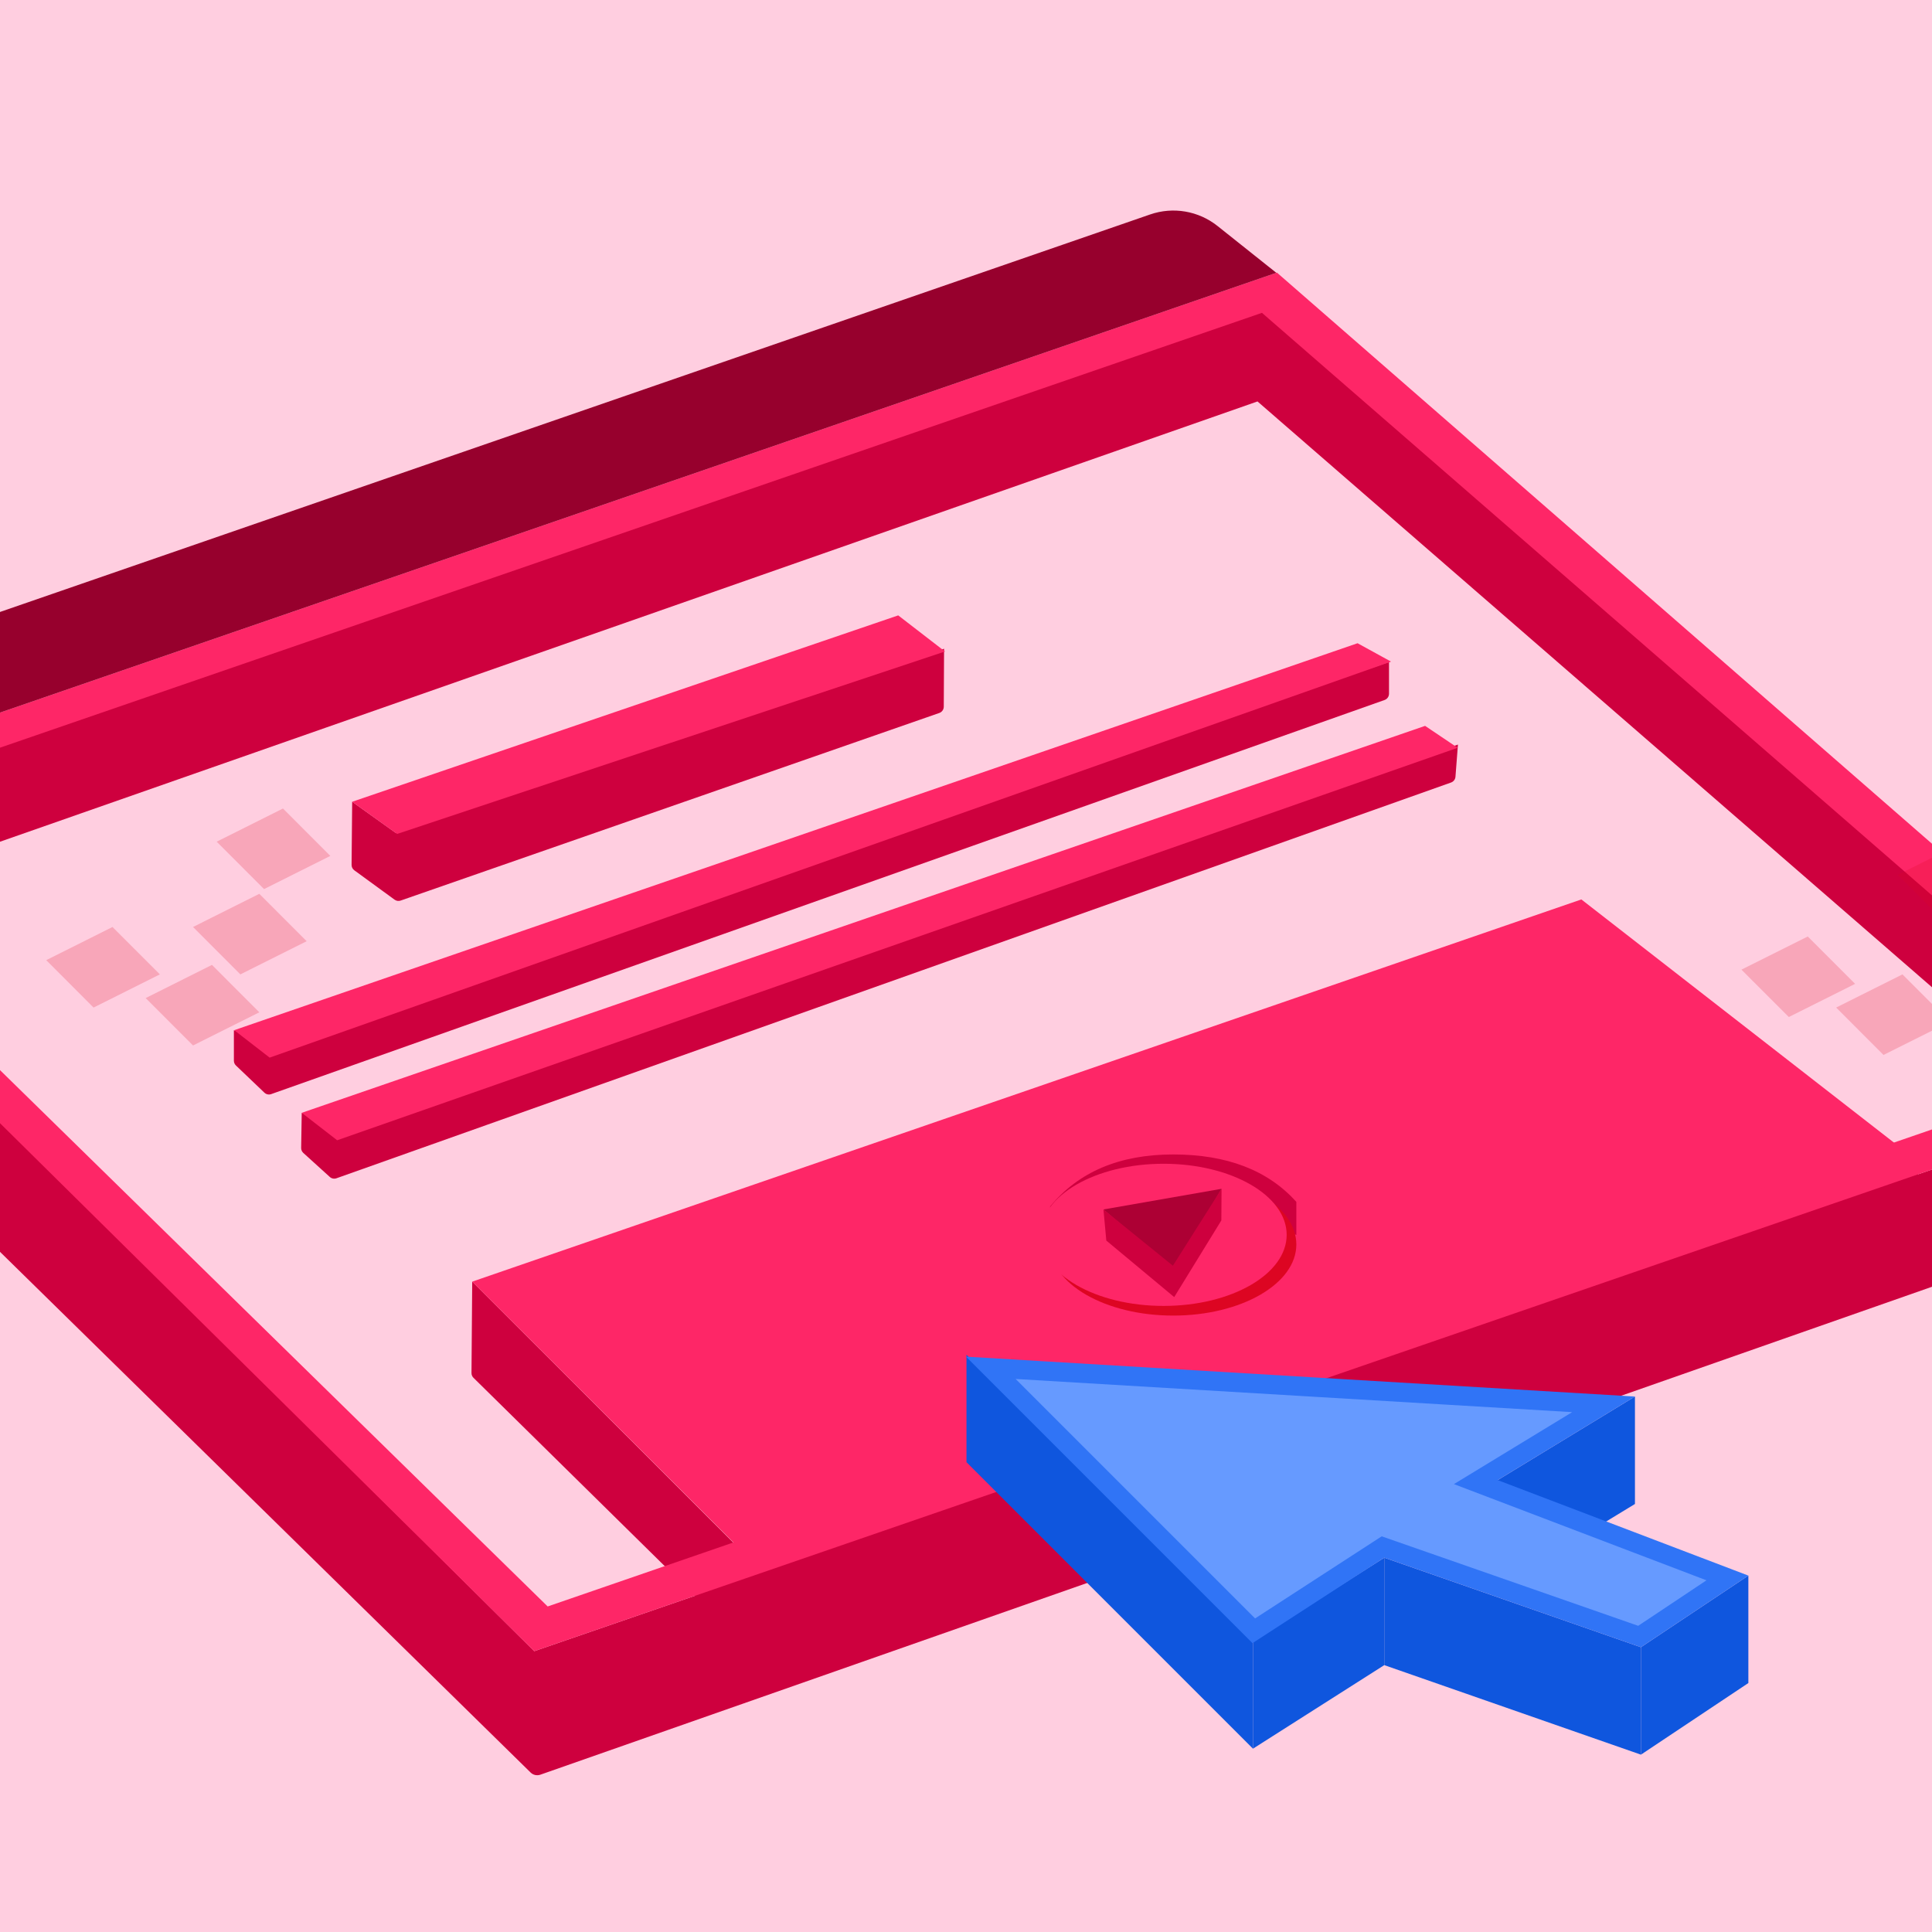 <svg width="200" height="200" viewBox="0 0 200 200" fill="none" xmlns="http://www.w3.org/2000/svg">
<g clip-path="url(#clip0)">
<rect width="200" height="200" fill="#FFCEE0"/>
<g clip-path="url(#clip1)">
<path d="M48.883 132.674L48.809 142.134C48.808 142.32 48.882 142.499 49.014 142.629L77.379 170.559C77.565 170.743 77.84 170.804 78.087 170.718L198.079 128.816C198.353 128.72 198.538 128.461 198.539 128.17L198.57 120.205L77.983 161.757L48.883 132.674Z" fill="#CE003E"/>
<path d="M48.883 132.674L163.702 93.109L199.292 120.795L78.635 162.372L48.883 132.674Z" fill="#FE2667"/>
<path d="M36.457 82.997L36.396 89.532C36.394 89.754 36.499 89.963 36.678 90.093L40.845 93.133C41.027 93.266 41.262 93.301 41.474 93.227L74.391 81.763L97.238 73.806C97.513 73.71 97.697 73.452 97.699 73.161L97.73 67.157L40.945 86.206L36.457 82.997Z" fill="#CE003E"/>
<path d="M36.458 82.997L92.983 63.704L97.828 67.444L41.106 86.33L36.458 82.997Z" fill="#FE2667"/>
<path d="M24.212 106.643L24.212 109.803C24.212 109.991 24.289 110.171 24.425 110.3L27.369 113.112C27.556 113.291 27.828 113.349 28.072 113.262L143.332 72.463C143.606 72.366 143.79 72.106 143.79 71.816L143.79 68.525L27.674 108.226L24.212 106.643Z" fill="#CE003E"/>
<path d="M24.245 106.643L140.534 66.587L144 68.49L27.913 109.485L24.245 106.643Z" fill="#FE2667"/>
<path d="M31.235 115.198L31.176 118.831C31.172 119.029 31.255 119.219 31.401 119.352L34.139 121.836C34.326 122.006 34.591 122.059 34.829 121.974L150.214 81.005C150.47 80.914 150.648 80.681 150.669 80.411L150.926 77.079L34.252 116.444L31.235 115.198Z" fill="#CE003E"/>
<path d="M31.235 115.198L147.525 75.142L150.899 77.41L34.904 118.04L31.235 115.198Z" fill="#FE2667"/>
<path d="M-37.076 79.169L-36.71 93.178C-36.704 93.432 -36.598 93.674 -36.417 93.853L54.928 183.49C55.194 183.752 55.586 183.839 55.938 183.715L226.821 123.801C227.207 123.666 227.468 123.305 227.477 122.897L227.724 111.516L55.306 170.93L-37.076 79.169Z" fill="#CE003E"/>
<path d="M-22.178 94.901L130.176 41.557L217.425 117.334L224.047 115.897L220.855 106.62L131.737 29.93L-25.849 84.233L-22.178 94.901Z" fill="#CE003E"/>
<path d="M-31.89 84.758L132.186 28.219L227.724 111.516L55.306 170.93L-31.89 84.758ZM-25.211 86.088L56.695 166.3L159.705 130.804L219.959 110.042L130.637 32.385L-25.211 86.088Z" fill="#FE2667"/>
<path d="M-34.624 75.318L119.063 22.2C121.44 21.378 124.073 21.829 126.041 23.397L132.124 28.241L-32.04 84.809L-35.907 81.016C-37.26 79.688 -37.281 77.514 -35.954 76.16C-35.582 75.78 -35.127 75.492 -34.624 75.318Z" fill="#97002D"/>
<path d="M108.706 129.811V124.906C111.647 121.308 115.896 119.509 121.451 119.509C127.007 119.509 131.255 121.145 134.196 124.415V127.849C127.333 124.252 122.432 122.616 119.49 122.943C116.549 123.27 112.954 125.56 108.706 129.811Z" fill="#CE003E"/>
<path d="M121.451 136.189C128.49 136.189 134.196 132.894 134.196 128.83C134.196 124.766 128.49 121.472 121.451 121.472C114.412 121.472 108.706 124.766 108.706 128.83C108.706 132.894 114.412 136.189 121.451 136.189Z" fill="#DD0522"/>
<g filter="url(#filter0_i)">
<path d="M121.451 136.189C128.49 136.189 134.196 132.894 134.196 128.83C134.196 124.766 128.49 121.472 121.451 121.472C114.412 121.472 108.706 124.766 108.706 128.83C108.706 132.894 114.412 136.189 121.451 136.189Z" fill="#FE2667"/>
</g>
<path d="M114.229 125.203L121.577 131.491L126.455 123.065L114.229 125.203Z" fill="#AD0034"/>
<path d="M114.229 125.203L114.525 128.423L121.554 134.274L126.432 126.339L126.455 123.065L121.417 131.027L114.229 125.203Z" fill="#CE003E"/>
<path opacity="0.2" d="M22.432 87.132L29.294 83.698L34.196 88.604L27.334 92.038L22.432 87.132Z" fill="#DD0522"/>
<path opacity="0.2" d="M19.981 95.962L26.844 92.528L31.746 97.434L24.883 100.868L19.981 95.962Z" fill="#DD0522"/>
<path opacity="0.2" d="M4.785 99.396L11.647 95.962L16.549 100.868L9.687 104.302L4.785 99.396Z" fill="#DD0522"/>
<path opacity="0.2" d="M15.079 103.321L21.941 99.887L26.843 104.792L19.981 108.226L15.079 103.321Z" fill="#DD0522"/>
<path opacity="0.2" d="M190.079 104.302L196.941 100.868L201.843 105.774L194.981 109.208L190.079 104.302Z" fill="#DD0522"/>
<path opacity="0.2" d="M180.275 100.377L187.138 96.943L192.04 101.849L185.177 105.283L180.275 100.377Z" fill="#DD0522"/>
<path opacity="0.2" d="M196.451 90.566L203.314 87.132L208.216 92.038L201.353 95.472L196.451 90.566Z" fill="#DD0522"/>
</g>
<g filter="url(#filter1_d)">
<path d="M143.3 137.251L169.868 146.519V157.641L143.3 148.373V137.251Z" fill="#0F56DE"/>
<path d="M143.3 137.251L129.707 145.901V157.023L143.3 148.373V137.251Z" fill="#0F56DE"/>
<path d="M169.25 120.569L155.039 129.219V140.341L169.25 131.691V120.569Z" fill="#0F56DE"/>
<path d="M180.99 139.105L169.869 146.519V157.641L180.99 150.226V139.105Z" fill="#0F56DE"/>
<path d="M100.05 116.244L129.707 145.901V157.023L100.05 127.365V116.244Z" fill="#0F56DE"/>
<path d="M102.569 117.595L166 121.377L154.519 128.365L152.775 129.427L154.683 130.154L178.821 139.349L169.727 145.411L143.63 136.307L143.167 136.146L142.756 136.412L129.792 144.818L102.569 117.595Z" fill="#669AFF" stroke="#3074F6" stroke-width="2"/>
</g>
</g>
<defs>
<filter id="filter0_i" x="107.706" y="120.472" width="26.49" height="15.717" filterUnits="userSpaceOnUse" color-interpolation-filters="sRGB">
<feFlood flood-opacity="0" result="BackgroundImageFix"/>
<feBlend mode="normal" in="SourceGraphic" in2="BackgroundImageFix" result="shape"/>
<feColorMatrix in="SourceAlpha" type="matrix" values="0 0 0 0 0 0 0 0 0 0 0 0 0 0 0 0 0 0 127 0" result="hardAlpha"/>
<feOffset dx="-1" dy="-1"/>
<feGaussianBlur stdDeviation="3.5"/>
<feComposite in2="hardAlpha" operator="arithmetic" k2="-1" k3="1"/>
<feColorMatrix type="matrix" values="0 0 0 0 0 0 0 0 0 0 0 0 0 0 0 0 0 0 0.088 0"/>
<feBlend mode="normal" in2="shape" result="effect1_innerShadow"/>
</filter>
<filter id="filter1_d" x="77" y="86" width="127.302" height="130.512" filterUnits="userSpaceOnUse" color-interpolation-filters="sRGB">
<feFlood flood-opacity="0" result="BackgroundImageFix"/>
<feColorMatrix in="SourceAlpha" type="matrix" values="0 0 0 0 0 0 0 0 0 0 0 0 0 0 0 0 0 0 127 0"/>
<feOffset dy="24"/>
<feGaussianBlur stdDeviation="11.5"/>
<feColorMatrix type="matrix" values="0 0 0 0 0.594 0 0 0 0 0 0 0 0 0 0.178 0 0 0 0.39 0"/>
<feBlend mode="normal" in2="BackgroundImageFix" result="effect1_dropShadow"/>
<feBlend mode="normal" in="SourceGraphic" in2="effect1_dropShadow" result="shape"/>
</filter>
<clipPath id="clip0">
<rect width="200" height="200" fill="white"/>
</clipPath>
<clipPath id="clip1">
<rect width="375" height="286" fill="white" transform="translate(-106 -36)"/>
</clipPath>
</defs>
</svg>
